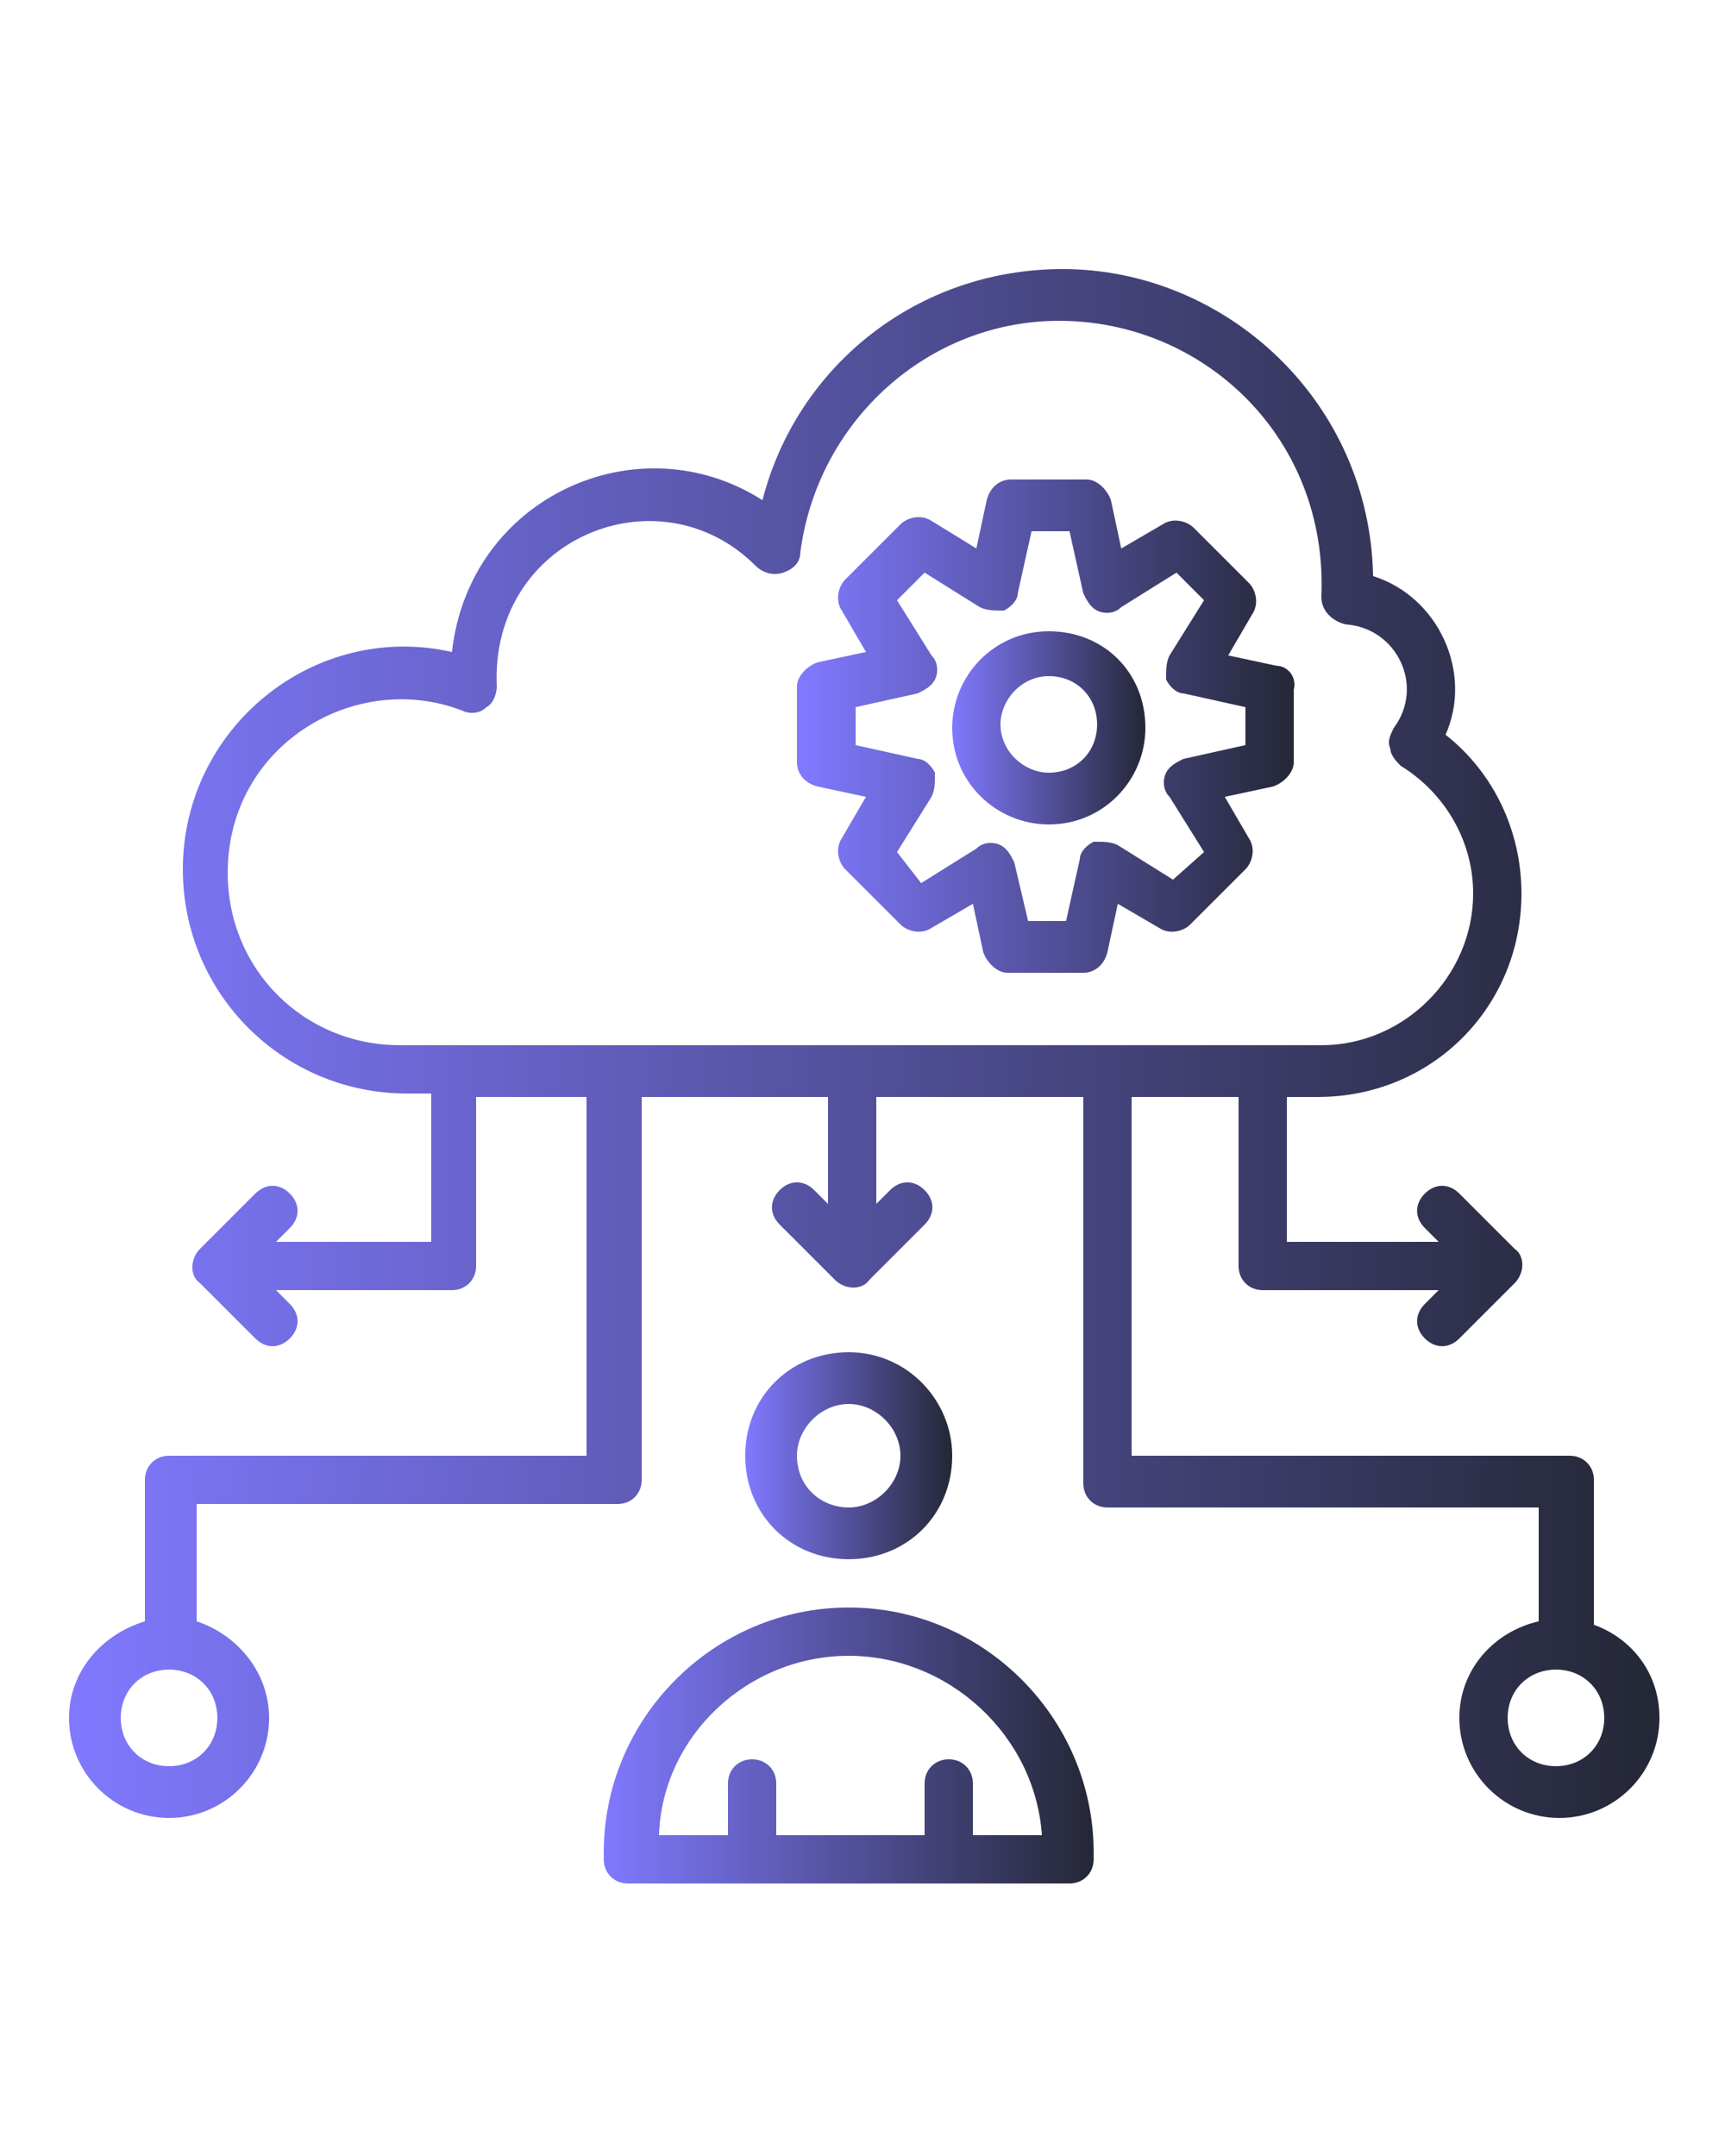 <?xml version="1.0" encoding="utf-8"?>
<!-- Generator: Adobe Illustrator 24.0.0, SVG Export Plug-In . SVG Version: 6.00 Build 0)  -->
<svg version="1.1" id="Layer_1" xmlns="http://www.w3.org/2000/svg" xmlns:xlink="http://www.w3.org/1999/xlink" x="0px" y="0px"
	 viewBox="0 0 50 62.5" style="enable-background:new 0 0 50 62.5;" xml:space="preserve">
<style type="text/css">
	.st0{fill:url(#SVGID_1_);}
	.st1{fill:url(#SVGID_2_);}
	.st2{fill:url(#SVGID_3_);}
	.st3{fill:url(#SVGID_4_);}
	.st4{fill:url(#SVGID_5_);}
</style>
<g>
	<linearGradient id="SVGID_1_" gradientUnits="userSpaceOnUse" x1="2" y1="30.265" x2="48" y2="30.265">
		<stop  offset="0" style="stop-color:#8079FF"/>
		<stop  offset="1" style="stop-color:#242735"/>
	</linearGradient>
	<path class="st0" d="M4.9,42.2c-0.4,0-0.7,0.3-0.7,0.7V47C2.9,47.4,2,48.5,2,49.8c0,1.6,1.3,2.9,2.9,2.9c1.6,0,2.9-1.3,2.9-2.9
		c0-1.3-0.9-2.4-2.1-2.8v-3.4h12.2c0.4,0,0.7-0.3,0.7-0.7V31.8h5.4v3.1l-0.4-0.4c-0.3-0.3-0.7-0.3-1,0c-0.3,0.3-0.3,0.7,0,1l1.6,1.6
		c0.3,0.3,0.8,0.3,1,0l1.6-1.6c0.3-0.3,0.3-0.7,0-1s-0.7-0.3-1,0l-0.4,0.4v-3.1h6v11.2c0,0.4,0.3,0.7,0.7,0.7h12.5V47
		c-1.3,0.3-2.3,1.4-2.3,2.8c0,1.6,1.3,2.9,2.9,2.9c1.6,0,2.9-1.3,2.9-2.9c0-1.3-0.8-2.3-1.9-2.7v-4.2c0-0.4-0.3-0.7-0.7-0.7H32.8
		V31.8h3.1v4.9c0,0.4,0.3,0.7,0.7,0.7h5.1l-0.4,0.4c-0.3,0.3-0.3,0.7,0,1c0.3,0.3,0.7,0.3,1,0l1.6-1.6c0.3-0.3,0.3-0.8,0-1l-1.6-1.6
		c-0.3-0.3-0.7-0.3-1,0c-0.3,0.3-0.3,0.7,0,1l0.4,0.4h-4.4v-4.2h0.9c3.3,0,5.9-2.6,5.9-5.9c0-1.8-0.8-3.5-2.2-4.6
		c0.8-1.8-0.2-4-2.1-4.6c-0.1-5.1-4.3-8.9-9-8.9c-4.2,0-7.7,2.8-8.7,6.7c-3.6-2.3-8.5-0.1-9,4.4c-4-0.9-7.8,2.2-7.8,6.3
		c0,3.6,2.9,6.5,6.5,6.5h0.7V36H8l0.4-0.4c0.3-0.3,0.3-0.7,0-1c-0.3-0.3-0.7-0.3-1,0l-1.6,1.6c-0.3,0.3-0.3,0.8,0,1l1.6,1.6
		c0.3,0.3,0.7,0.3,1,0c0.3-0.3,0.3-0.7,0-1L8,37.4h5.1c0.4,0,0.7-0.3,0.7-0.7v-4.9H17v10.4L4.9,42.2L4.9,42.2z M6.3,49.8
		c0,0.8-0.6,1.4-1.4,1.4s-1.4-0.6-1.4-1.4c0-0.8,0.6-1.4,1.4-1.4S6.3,49,6.3,49.8z M46.5,49.8c0,0.8-0.6,1.4-1.4,1.4
		c-0.8,0-1.4-0.6-1.4-1.4c0-0.8,0.6-1.4,1.4-1.4C45.9,48.4,46.5,49,46.5,49.8z M11.6,30.3c-2.8,0-5-2.2-5-5c0-3.7,3.7-5.9,6.8-4.7
		c0.2,0.1,0.5,0.1,0.7-0.1c0.2-0.1,0.3-0.4,0.3-0.6c-0.2-4.3,4.7-6.3,7.5-3.5c0.2,0.2,0.5,0.3,0.8,0.2c0.3-0.1,0.5-0.3,0.5-0.6
		c0.5-3.8,3.7-6.7,7.5-6.7c4.2,0,7.8,3.4,7.6,8c0,0.4,0.3,0.7,0.7,0.8c1.5,0.1,2.3,1.8,1.4,3c-0.1,0.2-0.2,0.4-0.1,0.6
		c0,0.2,0.2,0.4,0.3,0.5c1.3,0.8,2.1,2.2,2.1,3.7c0,2.4-2,4.4-4.4,4.4L11.6,30.3L11.6,30.3z"/>
	<linearGradient id="SVGID_2_" gradientUnits="userSpaceOnUse" x1="17.505" y1="50.612" x2="31.741" y2="50.612">
		<stop  offset="0" style="stop-color:#8079FF"/>
		<stop  offset="1" style="stop-color:#242735"/>
	</linearGradient>
	<path class="st1" d="M17.5,53.7v0.2c0,0.4,0.3,0.7,0.7,0.7H31c0.4,0,0.7-0.3,0.7-0.7v-0.2c0-3.9-3.2-7.1-7.1-7.1
		S17.5,49.8,17.5,53.7z M24.6,48c2.9,0,5.4,2.3,5.6,5.2h-2v-1.5c0-0.4-0.3-0.7-0.7-0.7c-0.4,0-0.7,0.3-0.7,0.7v1.5h-4.3v-1.5
		c0-0.4-0.3-0.7-0.7-0.7c-0.4,0-0.7,0.3-0.7,0.7v1.5h-2C19.2,50.3,21.7,48,24.6,48z"/>
	<linearGradient id="SVGID_3_" gradientUnits="userSpaceOnUse" x1="21.63" y1="42.215" x2="27.616" y2="42.215">
		<stop  offset="0" style="stop-color:#8079FF"/>
		<stop  offset="1" style="stop-color:#242735"/>
	</linearGradient>
	<path class="st2" d="M27.6,42.2c0-1.6-1.3-3-3-3s-3,1.3-3,3c0,1.7,1.3,3,3,3S27.6,43.9,27.6,42.2z M23.1,42.2
		c0-0.8,0.7-1.5,1.5-1.5c0.8,0,1.5,0.7,1.5,1.5s-0.7,1.5-1.5,1.5C23.8,43.7,23.1,43.1,23.1,42.2z"/>
	<linearGradient id="SVGID_4_" gradientUnits="userSpaceOnUse" x1="23.25" y1="21.09" x2="37.559" y2="21.09">
		<stop  offset="0" style="stop-color:#8079FF"/>
		<stop  offset="1" style="stop-color:#242735"/>
	</linearGradient>
	<path class="st3" d="M37,19.3l-1.4-0.3l0.7-1.2c0.2-0.3,0.1-0.7-0.1-0.9l-1.6-1.6c-0.2-0.2-0.6-0.3-0.9-0.1l-1.2,0.7l-0.3-1.4
		c-0.1-0.3-0.4-0.6-0.7-0.6h-2.2c-0.3,0-0.6,0.2-0.7,0.6l-0.3,1.4L27,15.1c-0.3-0.2-0.7-0.1-0.9,0.1l-1.6,1.6
		c-0.2,0.2-0.3,0.6-0.1,0.9l0.7,1.2l-1.4,0.3c-0.3,0.1-0.6,0.4-0.6,0.7v2.2c0,0.3,0.2,0.6,0.6,0.7l1.4,0.3l-0.7,1.2
		c-0.2,0.3-0.1,0.7,0.1,0.9l1.6,1.6c0.2,0.2,0.6,0.3,0.9,0.1l1.2-0.7l0.3,1.4c0.1,0.3,0.4,0.6,0.7,0.6h2.2c0.3,0,0.6-0.2,0.7-0.6
		l0.3-1.4l1.2,0.7c0.3,0.2,0.7,0.1,0.9-0.1l1.6-1.6c0.2-0.2,0.3-0.6,0.1-0.9l-0.7-1.2l1.4-0.3c0.3-0.1,0.6-0.4,0.6-0.7V20
		C37.6,19.6,37.3,19.3,37,19.3z M36.1,21.6l-1.8,0.4c-0.2,0.1-0.4,0.2-0.5,0.4c-0.1,0.2-0.1,0.5,0.1,0.7l1,1.6L34,25.5l-1.6-1
		c-0.2-0.1-0.4-0.1-0.7-0.1c-0.2,0.1-0.4,0.3-0.4,0.5l-0.4,1.8h-1.1L29.4,25c-0.1-0.2-0.2-0.4-0.4-0.5c-0.2-0.1-0.5-0.1-0.7,0.1
		l-1.6,1L26,24.7l1-1.6c0.1-0.2,0.1-0.4,0.1-0.7c-0.1-0.2-0.3-0.4-0.5-0.4l-1.8-0.4v-1.1l1.8-0.4c0.2-0.1,0.4-0.2,0.5-0.4
		c0.1-0.2,0.1-0.5-0.1-0.7l-1-1.6l0.8-0.8l1.6,1c0.2,0.1,0.4,0.1,0.7,0.1c0.2-0.1,0.4-0.3,0.4-0.5l0.4-1.8h1.1l0.4,1.8
		c0.1,0.2,0.2,0.4,0.4,0.5c0.2,0.1,0.5,0.1,0.7-0.1l1.6-1l0.8,0.8l-1,1.6c-0.1,0.2-0.1,0.4-0.1,0.7c0.1,0.2,0.3,0.4,0.5,0.4l1.8,0.4
		V21.6z"/>
	<linearGradient id="SVGID_5_" gradientUnits="userSpaceOnUse" x1="27.584" y1="21.09" x2="33.225" y2="21.09">
		<stop  offset="0" style="stop-color:#8079FF"/>
		<stop  offset="1" style="stop-color:#242735"/>
	</linearGradient>
	<path class="st4" d="M30.4,18.3c-1.6,0-2.8,1.3-2.8,2.8c0,1.6,1.3,2.8,2.8,2.8c1.6,0,2.8-1.3,2.8-2.8C33.2,19.5,32,18.3,30.4,18.3z
		 M30.4,22.4c-0.7,0-1.4-0.6-1.4-1.4c0-0.7,0.6-1.4,1.4-1.4s1.4,0.6,1.4,1.4C31.8,21.8,31.2,22.4,30.4,22.4z"/>
</g>
</svg>
